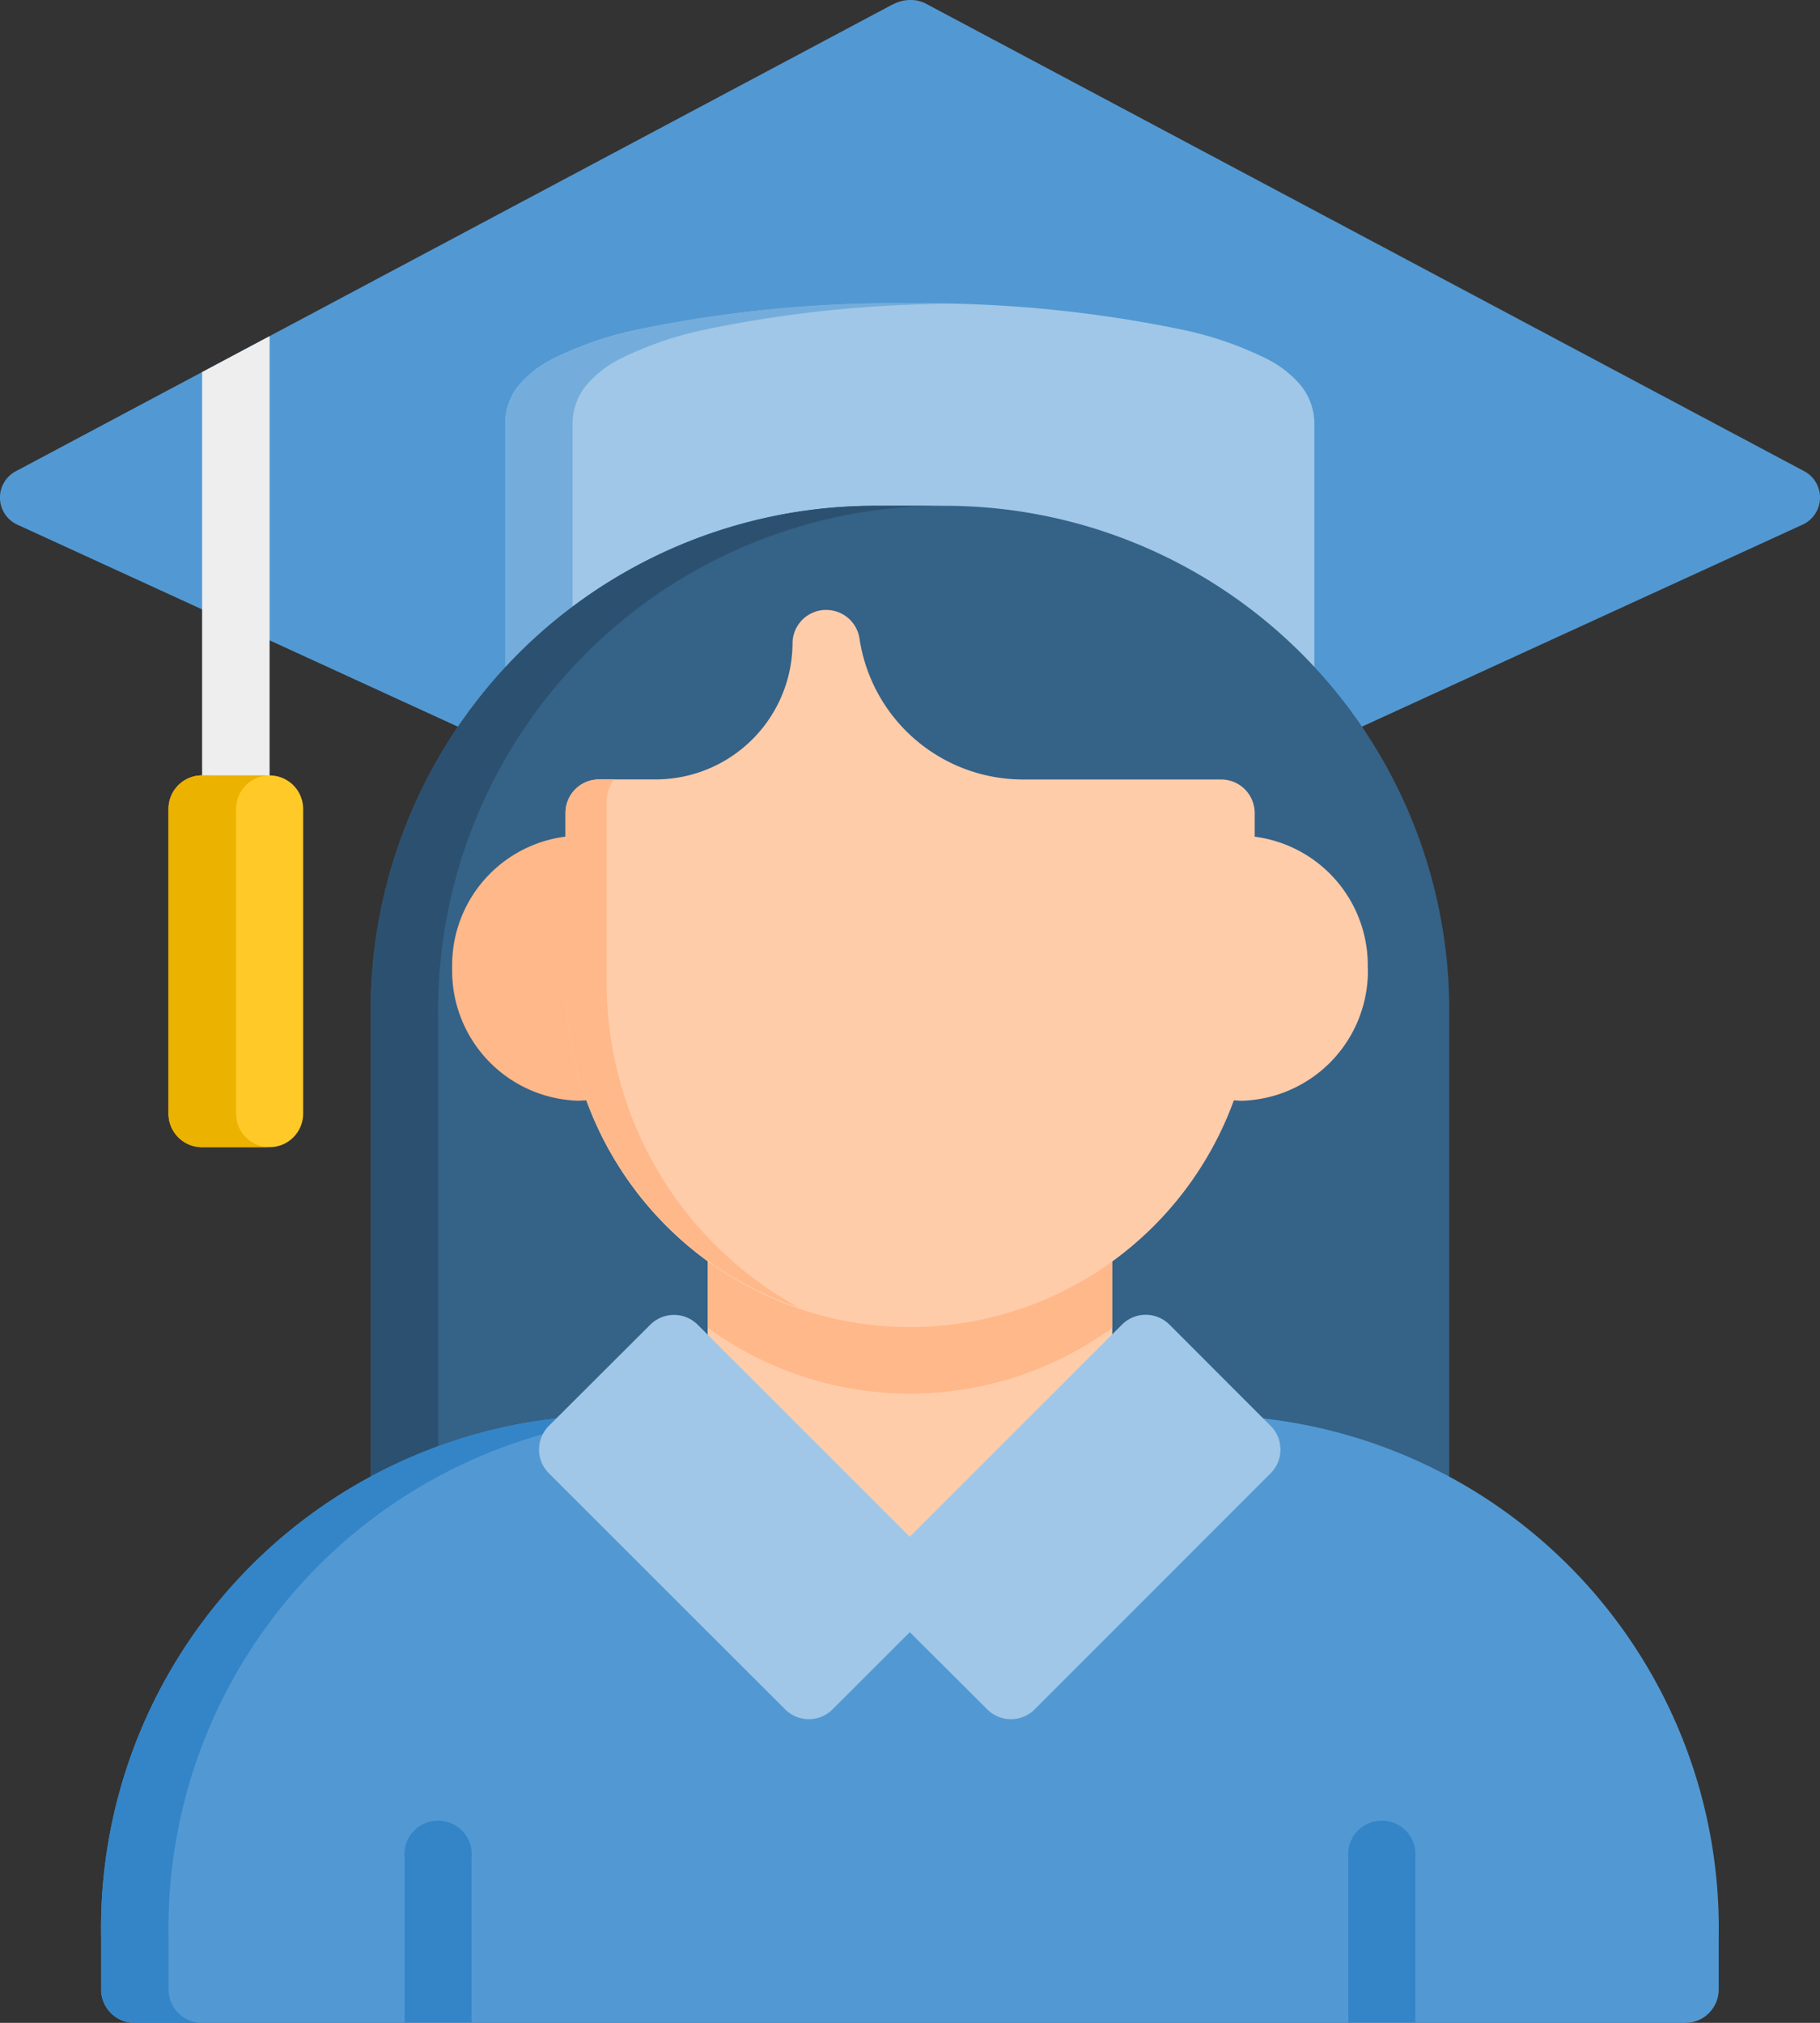 <svg xmlns="http://www.w3.org/2000/svg" width="43.43" height="48.256" viewBox="0 0 43.43 48.256">
  <rect x="0" y="0" width="43.43" height="48.256" fill="#333333" stroke="none"/>
  <g id="layer2" transform="translate(-1.323 -0.529)">
    <path id="path3518" d="M22.634.629,1.724,11.758a.712.712,0,0,0,.041,1.3l12.141,5.566H32.163L44.31,13.057a.712.712,0,0,0,.042-1.3L23.441.629a.77.77,0,0,0-.4-.1.873.873,0,0,0-.4.1Z" transform="translate(0 0)" fill="#5299d3"/>
    <path id="path3534" d="M14.989,2.911a30.175,30.175,0,0,0-6.442.613,8.347,8.347,0,0,0-2.1.718,2.616,2.616,0,0,0-.732.553,1.449,1.449,0,0,0-.385.944v6.316l-.066.762a15.339,15.339,0,0,1,19.439,0l-.066-.76V5.738a1.449,1.449,0,0,0-.385-.944,2.607,2.607,0,0,0-.73-.553,8.345,8.345,0,0,0-2.1-.718,30.175,30.175,0,0,0-6.442-.613Z" transform="translate(8.049 4.858)" fill="#a0c7e7"/>
    <path id="path3604" d="M8.547,3.524a8.346,8.346,0,0,0-2.1.718,2.616,2.616,0,0,0-.732.553,1.449,1.449,0,0,0-.385.944v6.316l-.066.762a15.266,15.266,0,0,1,1.674-1.184V5.738a1.449,1.449,0,0,1,.385-.944,2.616,2.616,0,0,1,.732-.553,8.346,8.346,0,0,1,2.1-.718,29.011,29.011,0,0,1,5.638-.6c-.269-.005-.529-.017-.8-.017a30.175,30.175,0,0,0-6.442.613Z" transform="translate(8.049 4.858)" fill="#74addc"/>
    <path id="rect3599" d="M16.3,4.5h1.609A12.037,12.037,0,0,1,29.97,16.562V29.39H4.233V16.562A12.037,12.037,0,0,1,16.3,4.5Z" transform="translate(5.936 8.095)" fill="#356287"/>
    <path id="path3610" d="M16.3,4.5A12.037,12.037,0,0,0,4.233,16.562V29.389H5.842V16.562A12.037,12.037,0,0,1,17.906,4.5Z" transform="translate(5.936 8.095)" fill="#2c5170"/>
    <path id="path3506" d="M13.38,11.649A12.239,12.239,0,0,0,2.117,24.059V25.3a.8.8,0,0,0,.8.807h37a.8.8,0,0,0,.8-.807V24.059A12.237,12.237,0,0,0,29.458,11.649H13.38Z" transform="translate(1.619 22.68)" fill="#5299d3"/>
    <path id="path3508" d="M7.687,9.922a.8.8,0,0,0-.809.8v7.6a.8.8,0,0,0,.809.8h8.038a.8.8,0,0,0,.807-.8v-7.6a.8.8,0,0,0-.807-.8Z" transform="translate(11.332 19.158)" fill="#fca"/>
    <path id="path3510" d="M7.688,9.922a.8.8,0,0,0-.809.8v2.323a8.2,8.2,0,0,0,9.654,0V10.723a.8.8,0,0,0-.807-.8Z" transform="translate(11.332 19.158)" fill="#ffb889"/>
    <path id="path3512" d="M13.381,11.648A12.24,12.24,0,0,0,2.117,24.06V25.3a.8.8,0,0,0,.8.807H4.526a.8.8,0,0,1-.8-.807V24.06A12.24,12.24,0,0,1,14.99,11.648H13.381Z" transform="translate(1.619 22.679)" fill="#3385c8"/>
    <path id="path3514" d="M8.205,11.085l-2.416,2.41a.8.8,0,0,0,0,1.134l5.635,5.629a.8.8,0,0,0,1.134,0L14.4,18.417l1.847,1.841a.8.8,0,0,0,1.134,0l5.628-5.629a.8.8,0,0,0,0-1.134L20.6,11.085a.8.8,0,0,0-1.14,0L14.4,16.143,9.34,11.085a.8.8,0,0,0-1.134,0Z" transform="translate(8.633 21.047)" fill="#a0c7e7"/>
    <path id="path3520" d="M7.872,7.087a3.093,3.093,0,0,0-3,3.159,3.1,3.1,0,0,0,3,3.164,2.775,2.775,0,0,0,.69-.1c0-.006,0-.011,0-.017V7.174a2.851,2.851,0,0,0-.686-.086Z" transform="translate(7.241 13.377)" fill="#ffb889"/>
    <path id="path3522" d="M14.536,10.247a3.1,3.1,0,0,1-3,3.164,2.775,2.775,0,0,1-.69-.1c0-.006,0-.011,0-.017V7.174a2.851,2.851,0,0,1,.687-.086,3.093,3.093,0,0,1,3,3.159Z" transform="translate(19.428 13.377)" fill="#fca"/>
    <path id="path3528" d="M11.995,5.316a.8.8,0,0,0-.814.8A3.267,3.267,0,0,1,7.911,9.359H6.563a.8.8,0,0,0-.8.8V14.2a8.223,8.223,0,0,0,16.446,0V10.161a.8.8,0,0,0-.8-.8H16.679A3.946,3.946,0,0,1,12.779,6a.8.8,0,0,0-.784-.683Z" transform="translate(9.054 9.763)" fill="#fca"/>
    <path id="path3530" d="M4.52,3.167l-1.61.857V15.254H4.52Z" transform="translate(3.236 5.381)" fill="#eee"/>
    <path id="path3532" d="M3.453,6.614a.8.8,0,0,0-.807.8v7.262a.8.8,0,0,0,.807.807H5.059a.8.8,0,0,0,.8-.807V7.415a.8.8,0,0,0-.8-.8Z" transform="translate(2.698 12.412)" fill="#ffca28"/>
    <path id="path3537" d="M3.453,6.614a.8.8,0,0,0-.807.8v7.263a.8.8,0,0,0,.807.807H5.059a.8.8,0,0,1-.8-.807V7.415a.8.8,0,0,1,.8-.8Z" transform="translate(2.698 12.412)" fill="#ecb200"/>
    <path id="path3542" d="M6.563,6.646a.8.8,0,0,0-.8.8v4.037a8.2,8.2,0,0,0,5.569,7.762,8.82,8.82,0,0,1-4.585-7.737V7.166a.866.866,0,0,1,.176-.52Z" transform="translate(9.054 12.477)" fill="#ffb889"/>
    <g id="Group_110310" data-name="Group 110310" transform="translate(10.974 43.961)">
      <path id="path3544" d="M5.338,14.818a.8.8,0,0,0-.837.872v3.942H6.1V15.69a.8.8,0,0,0-.765-.872Z" transform="translate(-4.498 -14.817)" fill="#3385c8"/>
      <path id="path3547" d="M12.747,14.818a.8.8,0,0,0-.837.872v3.942h1.6V15.69a.8.8,0,0,0-.765-.872Z" transform="translate(10.613 -14.817)" fill="#3385c8"/>
    </g>
  </g>
</svg>
